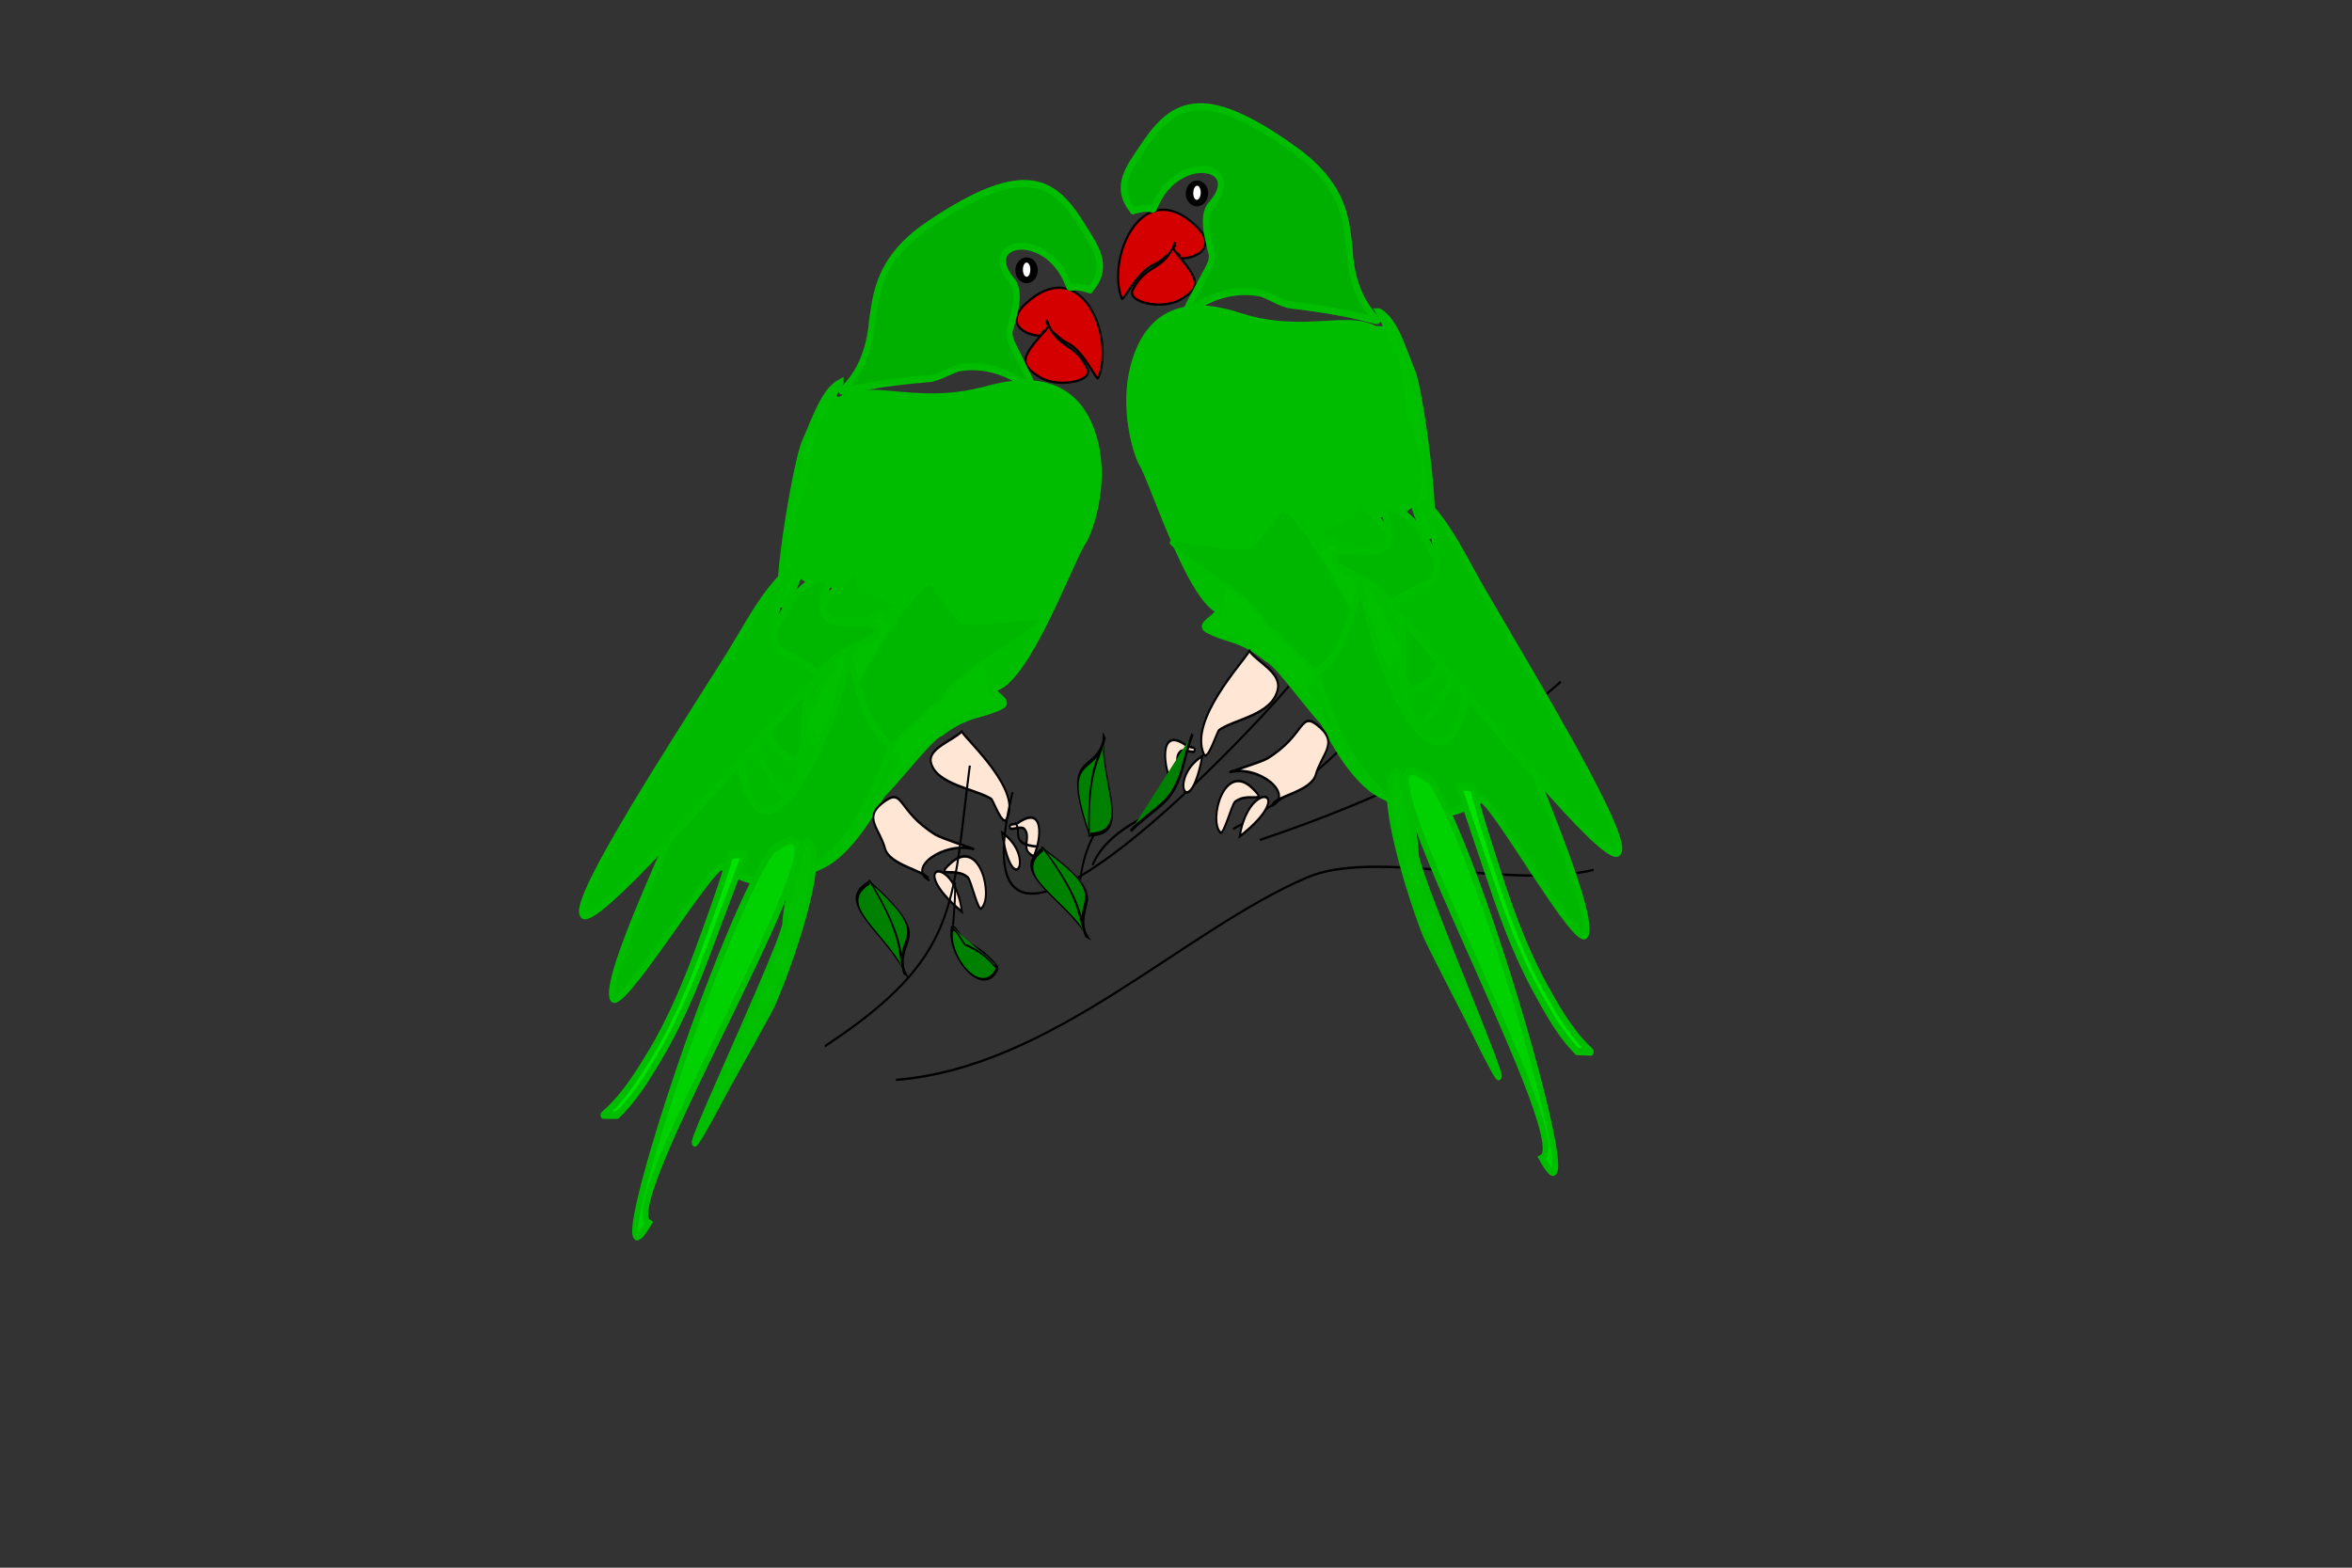 <?xml version="1.0" encoding="UTF-8" standalone="no"?>
<!-- Created with Inkscape (http://www.inkscape.org/) -->

<svg
   xmlns:dc="http://purl.org/dc/elements/1.1/"
   xmlns:cc="http://creativecommons.org/ns#"
   xmlns:rdf="http://www.w3.org/1999/02/22-rdf-syntax-ns#"
   xmlns:svg="http://www.w3.org/2000/svg"
   xmlns="http://www.w3.org/2000/svg"
   xmlns:sodipodi="http://sodipodi.sourceforge.net/DTD/sodipodi-0.dtd"
   xmlns:inkscape="http://www.inkscape.org/namespaces/inkscape"
   width="300mm"
   height="200mm"
   viewBox="0 0 1062.992 708.661"
   id="svg4236"
   version="1.1"
   inkscape:version="0.91 r"
   sodipodi:docname="parrot.svg">
  <rect x="0" y="0" width="1062.992" height="708.661" fill="#333333" stroke="none"/>
  <defs
     id="defs4238" />
  <sodipodi:namedview
     id="base"
     pagecolor="#ffffff"
     bordercolor="#666666"
     borderopacity="1.0"
     inkscape:pageopacity="0.0"
     inkscape:pageshadow="2"
     inkscape:zoom="0.77187778"
     inkscape:cx="531.49606"
     inkscape:cy="354.33071"
     inkscape:document-units="px"
     inkscape:current-layer="g4250"
     showgrid="false"
     inkscape:window-width="1366"
     inkscape:window-height="716"
     inkscape:window-x="0"
     inkscape:window-y="0"
     inkscape:window-maximized="1" />
  <g
     inkscape:label="Layer 1"
     inkscape:groupmode="layer"
     id="layer1"
     transform="translate(0,-343.701)">
    <g
       id="g4855"
       transform="matrix(0.618,0,0,0.757,111.784,89.474)">
      <g
         id="g5123"
         transform="matrix(0.769,0,0,0.73,177.008,138.738)">
        <g
           transform="matrix(0.964,0,0,0.813,-76.854,47.655)"
           id="g4870">
          <g
             id="g5011"
             transform="translate(93.23,25.937)">
            <g
               id="g5067"
               transform="translate(5.65,0)" />
          </g>
        </g>
        <g
           id="g4363"
           transform="matrix(0.727,0,0,0.824,16.192,70.325)">
          <g
             id="g4198"
             transform="translate(67.441,25.612)">
            <g
               transform="matrix(0.964,0,0,0.813,18.497,68.75)"
               id="g4296">
              <path
                 style="fill:#d40000;fill-rule:evenodd;stroke:#000000;stroke-width:2.846px;stroke-linecap:butt;stroke-linejoin:miter;stroke-opacity:1"
                 d="m 636.686,589.4 c 11.496,-12.883 19.777,4.873 34.669,11.056 23.591,9.796 40.497,47.594 42.575,43.118 23.236,-50.053 -22.902,-152.426 -97.834,-91.327 -31.909,26.018 1.748,41.065 23.366,39.78"
                 id="path4792"
                 inkscape:connector-curvature="0"
                 sodipodi:nodetypes="csssc" />
              <path
                 style="fill:#d40000;fill-rule:evenodd;stroke:#000000;stroke-width:2.846px;stroke-linecap:butt;stroke-linejoin:miter;stroke-opacity:1"
                 d="m 643.945,572.467 c 14.365,37.188 37.236,25.522 55.384,59.854 8.217,15.545 -40.67,23.823 -64.915,10.085 -26.661,-15.107 -26.959,-22.841 7.644,-56.664 8.542,-8.35 0.235,-9.74 0.683,-9.688"
                 id="path4794"
                 inkscape:connector-curvature="0"
                 sodipodi:nodetypes="csssc" />
              <path
                 style="fill:#00b000;fill-opacity:1;fill-rule:evenodd;stroke:#00bd00;stroke-width:8.538;stroke-linecap:butt;stroke-linejoin:miter;stroke-miterlimit:4;stroke-dasharray:none;stroke-opacity:1"
                 d="m 407.441,571.78 c 5.446,-28.096 6.405,-72.754 76.125,-115.245 135.064,-82.316 172.952,-52.207 211.939,6.054 11.862,17.727 34.252,43.251 9.667,70.249 -5.86,6.435 1.66,3.853 -8.665,1.37 -23.931,-5.753 -19.144,4.087 -23.362,-5.617 -29.616,-68.131 -122.192,-53.11 -76,-3.305 13.843,14.925 0.033,47.707 -2.301,57.01 -4.42,9.599 2.115,19.027 7.06,28.176 52.822,97.72 12.846,8.607 -75.047,20.434 -9.811,1.32 -29.585,12.497 -42.367,13.444 -201.112,14.904 -87.193,47.557 -77.049,-72.571 z"
                 id="path4806"
                 inkscape:connector-curvature="0"
                 sodipodi:nodetypes="csssssscssscc" />
              <path
                 style="fill:#00c000;fill-opacity:1;fill-rule:evenodd;stroke:#00bd00;stroke-width:8.538;stroke-linecap:butt;stroke-linejoin:miter;stroke-miterlimit:4;stroke-dasharray:none;stroke-opacity:1"
                 d="m 364.107,649.005 c -22.573,10.722 -34.349,45.597 -47.925,72.38 -14.627,28.855 -56.289,264.017 -17.003,181.826 27.454,-57.438 50.765,-138.244 46.665,-164.839 -2.147,-13.927 16.742,-53.493 36.519,-58.883 5.006,-1.364 1.444,-6.364 -3.63,-7.713 -15.834,-4.207 -37.1,7.711 -14.626,-22.771 z"
                 id="path4812"
                 inkscape:connector-curvature="0"
                 sodipodi:nodetypes="csssssc" />
              <path
                 style="fill:#00bd00;fill-opacity:1;fill-rule:evenodd;stroke:#00bd00;stroke-width:8.538;stroke-linecap:butt;stroke-linejoin:miter;stroke-miterlimit:4;stroke-dasharray:none;stroke-opacity:1"
                 d="m 323.795,775.184 c 17.809,-178.97 91.666,-82.875 234.86,-116.53 25.65,-6.029 125.826,-34.17 151.564,66.296 13.104,51.151 -7.422,104.46 -16.409,117.601 -17.552,21.449 -90.952,207.63 -135.449,176.226 -2.758,-1.946 -10.437,-61.237 -10.928,-68.266 -2.211,-31.636 -46.096,48.074 -63.936,24.85 -12.958,-16.869 -38.98,-66.183 -26.022,-49.314 14.63,19.045 -36.629,42.384 -47.26,28.546 -20.284,-26.406 -40.033,-52.87 -13.86,-51.497 22.855,1.199 -31.087,-7.133 -53.952,-8.472 -78.233,-4.582 -30.282,-98.997 -16.945,-124.992"
                 id="path4814"
                 inkscape:connector-curvature="0"
                 sodipodi:nodetypes="csscsssssssc" />
              <path
                 style="fill:#00ba00;fill-opacity:1;fill-rule:evenodd;stroke:#00bd00;stroke-width:8.538;stroke-linecap:butt;stroke-linejoin:miter;stroke-miterlimit:4;stroke-dasharray:none;stroke-opacity:1"
                 d="m 391.665,875.403 c -12.442,33.17 27.81,27.789 49.211,45.222 -257.625,316.618 -151.48,5.298 -49.211,-45.222 z"
                 id="path4816"
                 inkscape:connector-curvature="0"
                 sodipodi:nodetypes="ccc" />
              <path
                 inkscape:transform-center-y="-32.042889"
                 inkscape:transform-center-x="-10.388208"
                 style="fill:#00c000;fill-opacity:1;fill-rule:evenodd;stroke:#00bd00;stroke-width:8.538;stroke-linecap:butt;stroke-linejoin:miter;stroke-miterlimit:4;stroke-dasharray:none;stroke-opacity:1"
                 d="m 499.898,1076.901 c 37.932,-25.837 53.704,-20.058 82.806,-33.241 11.259,-5.1 -11.264,-12.9 -14.093,-22.27 -4.166,-13.8 -2.386,-12.707 -6.422,-40.552 -3.54,-24.417 -197.771,162.022 -158.705,181.771 10.808,5.464 78.933,-80.724 96.415,-85.708 z"
                 id="path4818"
                 inkscape:connector-curvature="0"
                 sodipodi:nodetypes="cssssc" />
              <path
                 sodipodi:nodetypes="cssssc"
                 inkscape:connector-curvature="0"
                 id="path4820"
                 d="m 398.243,1025.921 c 37.761,-29.754 65.018,-28.283 98.632,-45.547 13.005,-6.679 -25.602,-8.4 -36.319,-15.647 -15.783,-10.672 -12.399,-10.136 -37.816,-32.602 -22.289,-19.7 -169.565,186.994 -98.252,195.191 19.729,2.268 51.51,-93.484 73.755,-101.395 z"
                 style="fill:#00c000;fill-opacity:1;fill-rule:evenodd;stroke:#00bd00;stroke-width:8.538;stroke-linecap:butt;stroke-linejoin:miter;stroke-miterlimit:4;stroke-dasharray:none;stroke-opacity:1" />
              <path
                 inkscape:transform-center-y="-15.733327"
                 inkscape:transform-center-x="-1.6939732"
                 style="fill:#00b700;fill-opacity:1;fill-rule:evenodd;stroke:#00bd00;stroke-width:2.846px;stroke-linecap:butt;stroke-linejoin:miter;stroke-opacity:1"
                 d="m 499.424,1037.627 c 38.204,-47.669 101.623,-67.822 135.66,-96.627 13.169,-11.144 -97.534,9.751 -108.425,0.091 -16.038,-14.224 -12.604,-13.766 -38.448,-44.475 -22.662,-26.929 -273.689,372.022 -108.788,238.312 120,-97.302 97.465,-83.431 120,-97.302 z"
                 id="path4822"
                 inkscape:connector-curvature="0"
                 sodipodi:nodetypes="cssssc" />
              <path
                 style="fill:#00b700;fill-opacity:1;fill-rule:evenodd;stroke:#00bd00;stroke-width:8.538;stroke-linecap:butt;stroke-linejoin:miter;stroke-miterlimit:4;stroke-dasharray:none;stroke-opacity:1"
                 d="m 354.985,887.428 c -90.51,-13.716 -145.5,236.647 -87.094,235.026 96.754,-2.685 -7.479,-97.261 112.547,-148.89 2.665,-1.146 31.592,-14.012 31.592,-14.012 17.517,-45.658 -108.474,23.282 -61.211,-71.823"
                 id="path4849"
                 inkscape:connector-curvature="0"
                 sodipodi:nodetypes="csssc" />
              <path
                 style="fill:#00ba00;fill-opacity:1;fill-rule:evenodd;stroke:#00bd00;stroke-width:8.538;stroke-linecap:butt;stroke-linejoin:miter;stroke-miterlimit:4;stroke-dasharray:none;stroke-opacity:1"
                 d="m 269.836,1062.796 c -14.598,37.282 40.328,47.043 40.011,55.513 -2.159,57.631 -111.399,41.425 -37.417,-62.328"
                 id="path4851"
                 inkscape:connector-curvature="0" />
              <path
                 style="fill:#00ba00;fill-opacity:1;fill-rule:evenodd;stroke:#00bd00;stroke-width:8.538;stroke-linecap:butt;stroke-linejoin:miter;stroke-miterlimit:4;stroke-dasharray:none;stroke-opacity:1"
                 d="m 211.117,1003.827 c 3.54,39.3 46.702,116.276 74.05,146.014 17.236,18.742 37.401,-84.68 40.678,-71.339 9.168,37.323 46.552,-4.107 43.195,-22.805 -5.02,-27.966 29.958,49.088 72.463,50.14 4.754,0.117 -45.839,111.002 -105.731,134.003 -93.125,35.764 -113.28,-165.539 -124.57,-231.291"
                 id="path4853"
                 inkscape:connector-curvature="0"
                 sodipodi:nodetypes="csssssc" />
              <path
                 style="opacity:1;fill:#00ce00;fill-opacity:1;stroke:none;stroke-width:1;stroke-linecap:round;stroke-linejoin:round;stroke-miterlimit:4;stroke-dasharray:none;stroke-opacity:1"
                 d=""
                 id="path4917"
                 inkscape:connector-curvature="0"
                 transform="matrix(1.677,0,0,1.624,-198.219,319.591)" />
              <path
                 style="opacity:1;fill:#00ce00;fill-opacity:1;stroke:none;stroke-width:1;stroke-linecap:round;stroke-linejoin:round;stroke-miterlimit:4;stroke-dasharray:none;stroke-opacity:1"
                 d=""
                 id="path4919"
                 inkscape:connector-curvature="0"
                 transform="matrix(1.677,0,0,1.624,-198.219,319.591)" />
              <path
                 style="opacity:1;fill:#00ce00;fill-opacity:1;stroke:none;stroke-width:1;stroke-linecap:round;stroke-linejoin:round;stroke-miterlimit:4;stroke-dasharray:none;stroke-opacity:1"
                 d=""
                 id="path4921"
                 inkscape:connector-curvature="0"
                 transform="matrix(1.677,0,0,1.624,-198.219,319.591)" />
              <path
                 style="opacity:1;fill:#00ce00;fill-opacity:1;stroke:none;stroke-width:1;stroke-linecap:round;stroke-linejoin:round;stroke-miterlimit:4;stroke-dasharray:none;stroke-opacity:1"
                 d=""
                 id="path4923"
                 inkscape:connector-curvature="0"
                 transform="matrix(1.677,0,0,1.624,-198.219,319.591)" />
              <path
                 style="opacity:1;fill:#00ce00;fill-opacity:1;stroke:none;stroke-width:1;stroke-linecap:round;stroke-linejoin:round;stroke-miterlimit:4;stroke-dasharray:none;stroke-opacity:1"
                 d=""
                 id="path4943"
                 inkscape:connector-curvature="0"
                 transform="matrix(1.677,0,0,1.624,-198.219,319.591)" />
              <path
                 style="opacity:1;fill:#00ce00;fill-opacity:1;stroke:none;stroke-width:1;stroke-linecap:round;stroke-linejoin:round;stroke-miterlimit:4;stroke-dasharray:none;stroke-opacity:1"
                 d=""
                 id="path4945"
                 inkscape:connector-curvature="0"
                 transform="matrix(1.677,0,0,1.624,-198.219,319.591)" />
              <path
                 style="opacity:1;fill:#00ce00;fill-opacity:1;stroke:none;stroke-width:1;stroke-linecap:round;stroke-linejoin:round;stroke-miterlimit:4;stroke-dasharray:none;stroke-opacity:1"
                 d=""
                 id="path4947"
                 inkscape:connector-curvature="0"
                 transform="matrix(1.677,0,0,1.624,-198.219,319.591)" />
              <path
                 style="opacity:1;fill:#00ce00;fill-opacity:1;stroke:none;stroke-width:1;stroke-linecap:round;stroke-linejoin:round;stroke-miterlimit:4;stroke-dasharray:none;stroke-opacity:1"
                 d=""
                 id="path4949"
                 inkscape:connector-curvature="0"
                 transform="matrix(1.677,0,0,1.624,-198.219,319.591)" />
              <path
                 style="opacity:1;fill:#00ce00;fill-opacity:1;stroke:none;stroke-width:1;stroke-linecap:round;stroke-linejoin:round;stroke-miterlimit:4;stroke-dasharray:none;stroke-opacity:1"
                 d=""
                 id="path4951"
                 inkscape:connector-curvature="0"
                 transform="matrix(1.677,0,0,1.624,-198.219,319.591)" />
              <path
                 style="opacity:1;fill:#00ce00;fill-opacity:1;stroke:none;stroke-width:1;stroke-linecap:round;stroke-linejoin:round;stroke-miterlimit:4;stroke-dasharray:none;stroke-opacity:1"
                 d=""
                 id="path4953"
                 inkscape:connector-curvature="0"
                 transform="matrix(1.677,0,0,1.624,-198.219,319.591)" />
              <path
                 style="opacity:1;fill:#00ce00;fill-opacity:1;stroke:none;stroke-width:1;stroke-linecap:round;stroke-linejoin:round;stroke-miterlimit:4;stroke-dasharray:none;stroke-opacity:1"
                 d=""
                 id="path4957"
                 inkscape:connector-curvature="0"
                 transform="matrix(1.677,0,0,1.624,-198.219,319.591)" />
              <path
                 style="opacity:1;fill:#00ce00;fill-opacity:1;stroke:none;stroke-width:1;stroke-linecap:round;stroke-linejoin:round;stroke-miterlimit:4;stroke-dasharray:none;stroke-opacity:1"
                 d=""
                 id="path4959"
                 inkscape:connector-curvature="0"
                 transform="matrix(1.677,0,0,1.624,-198.219,319.591)" />
              <path
                 style="opacity:1;fill:#00ce00;fill-opacity:1;stroke:none;stroke-width:1;stroke-linecap:round;stroke-linejoin:round;stroke-miterlimit:4;stroke-dasharray:none;stroke-opacity:1"
                 d=""
                 id="path4981"
                 inkscape:connector-curvature="0"
                 transform="matrix(1.677,0,0,1.624,-198.219,319.591)" />
              <g
                 id="g5003"
                 transform="matrix(0.778,0,0,0.75,661.036,-230.888)">
                <g
                   transform="translate(63.023,191.414)"
                   style="fill:#000000"
                   id="g4993">
                  <ellipse
                     style="opacity:1;fill:#000000;fill-opacity:1;stroke:none;stroke-width:1;stroke-linecap:round;stroke-linejoin:round;stroke-miterlimit:4;stroke-dasharray:none;stroke-opacity:1"
                     id="path4989"
                     cx="-119.984"
                     cy="799.178"
                     rx="19.559"
                     ry="21.035" />
                  <ellipse
                     ry="11.569"
                     rx="9.779"
                     cy="798.127"
                     cx="-121.07"
                     id="ellipse4991"
                     style="opacity:1;fill:#000000;fill-opacity:1;stroke:none;stroke-width:1;stroke-linecap:round;stroke-linejoin:round;stroke-miterlimit:4;stroke-dasharray:none;stroke-opacity:1" />
                </g>
                <g
                   id="g4997"
                   style="fill:#ffffff"
                   transform="matrix(0.333,0,0,-0.55,-16.966,1429.09)">
                  <ellipse
                     ry="21.035"
                     rx="19.559"
                     cy="799.178"
                     cx="-119.984"
                     id="ellipse4999"
                     style="opacity:1;fill:#ffffff;fill-opacity:1;stroke:none;stroke-width:1;stroke-linecap:round;stroke-linejoin:round;stroke-miterlimit:4;stroke-dasharray:none;stroke-opacity:1" />
                  <ellipse
                     style="opacity:1;fill:#ffffff;fill-opacity:1;stroke:none;stroke-width:1;stroke-linecap:round;stroke-linejoin:round;stroke-miterlimit:4;stroke-dasharray:none;stroke-opacity:1"
                     id="ellipse5001"
                     cx="-121.07"
                     cy="798.127"
                     rx="9.779"
                     ry="11.569" />
                </g>
              </g>
            </g>
            <path
               sodipodi:nodetypes="cccssc"
               inkscape:connector-curvature="0"
               id="path4885"
               d="m 231.863,901.804 c 1.058,224.521 115.415,85.311 149.451,-35.082 15.172,50.216 28.52,76.716 54.519,89.769 -55.946,126.937 -140.102,160.903 -220.773,120.402 C 203.182,1070.93 77.737,1228.938 70.919,1206.403 60.964,1173.495 217.8,936.863 231.863,901.804 Z"
               style="fill:#00b700;fill-opacity:1;fill-rule:evenodd;stroke:#00bd00;stroke-width:7.561;stroke-linecap:butt;stroke-linejoin:miter;stroke-miterlimit:4;stroke-dasharray:none;stroke-opacity:1" />
            <path
               sodipodi:nodetypes="cssssc"
               inkscape:connector-curvature="0"
               id="path4887"
               d="m 302.745,782.634 c -33.949,22.394 -55.92,57.106 -80.888,87.075 l -65.513,78.634 c -352.421,423.003 148.94,-42.412 178.507,-54.051 19.756,-7.777 -11.503,-16.793 -44.332,-31.899 -20.013,-9.209 0.787,-61.022 14.951,-78.023"
               style="fill:#00ba00;fill-opacity:1;fill-rule:evenodd;stroke:#00bd00;stroke-width:7.561;stroke-linecap:butt;stroke-linejoin:miter;stroke-miterlimit:4;stroke-dasharray:none;stroke-opacity:1" />
            <path
               inkscape:connector-curvature="0"
               d="m 244.297,1064.527 c -14.331,29.142 -28.921,58.183 -43.248,87.33 -14.839,30.635 -30.846,60.856 -50.154,89.337 -11.082,16.347 -14.264,19.897 -26.198,35.13 -13.895,17.332 -28.738,34.182 -47.318,47.409 0,0 -17.875,-0.064 -17.875,-0.064 l 0,0 c 19.677,-12.746 35.571,-29.457 50.15,-46.979 12.487,-15.419 15.339,-18.382 26.871,-35.024 19.609,-28.3 35.795,-58.445 50.374,-89.184 13.599,-28.668 27.726,-57.25 38.779,-86.856 0,0 18.619,-1.099 18.619,-1.099 z"
               id="path4889"
               style="opacity:1;fill:#00e400;fill-opacity:1;stroke:#00bd00;stroke-width:7.561;stroke-linecap:round;stroke-linejoin:round;stroke-miterlimit:4;stroke-dasharray:none;stroke-opacity:1" />
            <path
               sodipodi:nodetypes="ccc"
               inkscape:connector-curvature="0"
               id="path4893"
               d="M 279.236,1061.478 C 421.589,979.489 71.678,1409.589 118.685,1430.917 48.327,1519.391 204.008,1146.35 279.236,1061.478 Z"
               style="fill:#00d100;fill-opacity:1;fill-rule:evenodd;stroke:#00bd00;stroke-width:7.561;stroke-linecap:butt;stroke-linejoin:miter;stroke-miterlimit:4;stroke-dasharray:none;stroke-opacity:1" />
            <path
               sodipodi:nodetypes="cssssc"
               inkscape:connector-curvature="0"
               id="path4895"
               d="m 323.769,1054.136 c 3.675,-0.246 0.966,-2.321 3.718,-1.172 22.438,9.363 -12.694,99.577 -46.019,158.883 -4.525,8.053 -55.803,77.223 -58.462,81.013 -131.958,188.102 72.767,-135.173 74.293,-159.344 1.392,-22.045 15.788,-61.378 26.47,-79.38 z"
               style="fill:#00c000;fill-opacity:1;fill-rule:evenodd;stroke:#00bd00;stroke-width:7.561;stroke-linecap:butt;stroke-linejoin:miter;stroke-miterlimit:4;stroke-dasharray:none;stroke-opacity:1" />
            <path
               inkscape:transform-center-y="-34.643232"
               inkscape:transform-center-x="27.98754"
               sodipodi:nodetypes="cssssc"
               inkscape:connector-curvature="0"
               id="path4897"
               d="m 486.091,1090.638 c -30.796,-11.733 18.415,-38.603 57.356,-31.031 5.481,1.066 -41.98,-10.759 -49.293,-14.164 -52.824,-24.593 -40.77,-48.989 -70.136,-31.398 -24.547,14.704 -3.013,25.485 3.909,45.121 5.691,16.142 50.209,21.656 56.531,29.456"
               style="fill:#ffe6d5;fill-rule:evenodd;stroke:#000000;stroke-width:2.52px;stroke-linecap:butt;stroke-linejoin:miter;stroke-opacity:1" />
            <path
               inkscape:connector-curvature="0"
               id="path4899"
               d="m 528.04,942.902 c -10.921,8.978 -44.411,16.45 -40.039,30.866 6.615,21.815 58.871,26.335 78.768,36.009 2.567,1.248 14.541,27.238 19.853,20.329 21.459,-27.907 -49.408,-76.757 -58.583,-87.204 z"
               style="fill:#ffe6d5;fill-rule:evenodd;stroke:#000000;stroke-width:2.52px;stroke-linecap:butt;stroke-linejoin:miter;stroke-opacity:1" />
            <path
               inkscape:connector-curvature="0"
               id="path4905"
               d="m 514.048,1073.434 c 38.176,-26.194 56.084,33.831 39.709,45.195 -4.164,2.89 -13.612,-28.186 -17.472,-30.865 -15.86,-11.007 -45.659,1.924 -22.237,-14.33 z"
               style="fill:#ffe6d5;fill-opacity:1;fill-rule:evenodd;stroke:#000000;stroke-width:2.52px;stroke-linecap:butt;stroke-linejoin:miter;stroke-opacity:1" />
            <path
               inkscape:connector-curvature="0"
               id="path4907"
               d="m 528.403,1121.827 c -75.666,-47.923 -9.543,-58.745 0,0 z"
               style="fill:#ffe6d5;fill-rule:evenodd;stroke:#000000;stroke-width:2.52px;stroke-linecap:butt;stroke-linejoin:miter;stroke-opacity:1" />
            <path
               sodipodi:nodetypes="ccssc"
               inkscape:connector-curvature="0"
               id="path4909"
               d="m 600.499,1034.353 c 36.29,-20.127 32.036,15.438 21.896,32.392 -19.113,-6.333 -2.043,-18.906 -12.373,-27.167 -4.252,-3.4 -18.562,2.131 -18.899,-1.299 -0.471,-4.796 3.72,-2.029 8.21,-4.327"
               style="fill:#ffe6d5;fill-rule:evenodd;stroke:#000000;stroke-width:2.52px;stroke-linecap:butt;stroke-linejoin:miter;stroke-opacity:1" />
            <path
               inkscape:connector-curvature="0"
               id="path4911"
               d="m 580.931,1043.316 c 44.831,23.592 13.701,68.966 0,0 z"
               style="fill:#ffe6d5;fill-rule:evenodd;stroke:#000000;stroke-width:2.52px;stroke-linecap:butt;stroke-linejoin:miter;stroke-opacity:1" />
            <g
               id="g4231"
               transform="matrix(1.833,0.572,-0.84,1.634,695.976,-1236.945)">
              <path
                 inkscape:connector-curvature="0"
                 id="path4215"
                 d="m 439.298,1371.484 c 61.906,-75.91 44.254,-100.842 21.794,-178.134"
                 style="fill:none;fill-rule:evenodd;stroke:#000000;stroke-width:1.352px;stroke-linecap:butt;stroke-linejoin:miter;stroke-opacity:1" />
              <path
                 inkscape:connector-curvature="0"
                 id="path4217"
                 d="m 493.784,1198.037 c 23.343,149.827 130.786,-79.742 144.389,-114.85"
                 style="fill:none;fill-rule:evenodd;stroke:#000000;stroke-width:1.352px;stroke-linecap:butt;stroke-linejoin:miter;stroke-opacity:1" />
              <path
                 inkscape:connector-curvature="0"
                 id="path4219"
                 d="m 638.172,1169.911 c 42.661,-44.151 65.151,-96.369 79.005,-150.008"
                 style="fill:none;fill-rule:evenodd;stroke:#000000;stroke-width:1.352px;stroke-linecap:butt;stroke-linejoin:miter;stroke-opacity:1" />
              <path
                 inkscape:connector-curvature="0"
                 id="path4221"
                 d="m 657.243,1169.911 c 61.257,-45.069 115.595,-93.431 147.113,-147.664"
                 style="fill:none;fill-rule:evenodd;stroke:#000000;stroke-width:1.352px;stroke-linecap:butt;stroke-linejoin:miter;stroke-opacity:1" />
              <path
                 inkscape:connector-curvature="0"
                 id="path4223"
                 d="m 491.06,1373.828 c 93.374,-40.389 140.136,-139.317 204.323,-194.541 34.456,-29.645 128.353,-37.358 174.356,-65.628"
                 style="fill:none;fill-rule:evenodd;stroke:#000000;stroke-width:1.352px;stroke-linecap:butt;stroke-linejoin:miter;stroke-opacity:1" />
            </g>
          </g>
          <g
             transform="matrix(-0.999,-0.026,-0.045,0.999,1537.597,-34.281)"
             id="g4250">
            <g
               id="g4252"
               transform="matrix(0.964,0,0,0.813,18.497,68.75)">
              <path
                 sodipodi:nodetypes="csssc"
                 inkscape:connector-curvature="0"
                 id="path4254"
                 d="m 636.686,589.4 c 11.496,-12.883 19.777,4.873 34.669,11.056 23.591,9.796 40.497,47.594 42.575,43.118 23.236,-50.053 -22.902,-152.426 -97.834,-91.327 -31.909,26.018 1.748,41.065 23.366,39.78"
                 style="fill:#d40000;fill-rule:evenodd;stroke:#000000;stroke-width:2.846px;stroke-linecap:butt;stroke-linejoin:miter;stroke-opacity:1" />
              <path
                 sodipodi:nodetypes="csssc"
                 inkscape:connector-curvature="0"
                 id="path4256"
                 d="m 643.945,572.467 c 14.365,37.188 37.236,25.522 55.384,59.854 8.217,15.545 -40.67,23.823 -64.915,10.085 -26.661,-15.107 -26.959,-22.841 7.644,-56.664 8.542,-8.35 0.235,-9.74 0.683,-9.688"
                 style="fill:#d40000;fill-rule:evenodd;stroke:#000000;stroke-width:2.846px;stroke-linecap:butt;stroke-linejoin:miter;stroke-opacity:1" />
              <path
                 sodipodi:nodetypes="csssssscssscc"
                 inkscape:connector-curvature="0"
                 id="path4258"
                 d="m 407.441,571.78 c 5.446,-28.096 6.405,-72.754 76.125,-115.245 135.064,-82.316 172.952,-52.207 211.939,6.054 11.862,17.727 34.252,43.251 9.667,70.249 -5.86,6.435 1.66,3.853 -8.665,1.37 -23.931,-5.753 -19.144,4.087 -23.362,-5.617 -29.616,-68.131 -122.192,-53.11 -76,-3.305 13.843,14.925 0.033,47.707 -2.301,57.01 -4.42,9.599 2.115,19.027 7.06,28.176 52.822,97.72 12.846,8.607 -75.047,20.434 -9.811,1.32 -29.585,12.497 -42.367,13.444 -201.112,14.904 -87.193,47.557 -77.049,-72.571 z"
                 style="fill:#00b000;fill-opacity:1;fill-rule:evenodd;stroke:#00bd00;stroke-width:8.538;stroke-linecap:butt;stroke-linejoin:miter;stroke-miterlimit:4;stroke-dasharray:none;stroke-opacity:1" />
              <path
                 sodipodi:nodetypes="csssssc"
                 inkscape:connector-curvature="0"
                 id="path4260"
                 d="m 364.107,649.005 c -22.573,10.722 -34.349,45.597 -47.925,72.38 -14.627,28.855 -56.289,264.017 -17.003,181.826 27.454,-57.438 50.765,-138.244 46.665,-164.839 -2.147,-13.927 16.742,-53.493 36.519,-58.883 5.006,-1.364 1.444,-6.364 -3.63,-7.713 -15.834,-4.207 -37.1,7.711 -14.626,-22.771 z"
                 style="fill:#00c000;fill-opacity:1;fill-rule:evenodd;stroke:#00bd00;stroke-width:8.538;stroke-linecap:butt;stroke-linejoin:miter;stroke-miterlimit:4;stroke-dasharray:none;stroke-opacity:1" />
              <path
                 sodipodi:nodetypes="csscsssssssc"
                 inkscape:connector-curvature="0"
                 id="path4262"
                 d="m 326.56,776.546 c 17.041,-177.291 87.403,-82.122 223.901,-115.502 24.451,-5.979 119.944,-33.885 144.44,65.628 12.472,50.666 -7.113,103.479 -15.683,116.499 -16.738,21.252 -86.768,205.702 -129.169,174.607 -2.628,-1.927 -9.925,-60.658 -10.391,-67.62 -2.096,-31.338 -43.954,47.635 -60.951,24.635 -12.345,-16.707 -37.13,-65.549 -24.785,-48.843 13.938,18.862 -34.929,41.996 -45.057,28.291 -19.324,-26.151 -38.138,-52.361 -13.192,-51.008 21.784,1.181 -29.628,-7.057 -51.421,-8.377 -74.567,-4.516 -28.827,-98.057 -16.105,-123.811"
                 style="fill:#00bd00;fill-opacity:1;fill-rule:evenodd;stroke:#00bd00;stroke-width:8.538;stroke-linecap:butt;stroke-linejoin:miter;stroke-miterlimit:4;stroke-dasharray:none;stroke-opacity:1" />
              <path
                 sodipodi:nodetypes="ccc"
                 inkscape:connector-curvature="0"
                 id="path4264"
                 d="m 391.665,875.403 c -12.442,33.17 27.81,27.789 49.211,45.222 -257.625,316.618 -151.48,5.298 -49.211,-45.222 z"
                 style="fill:#00ba00;fill-opacity:1;fill-rule:evenodd;stroke:#00bd00;stroke-width:8.538;stroke-linecap:butt;stroke-linejoin:miter;stroke-miterlimit:4;stroke-dasharray:none;stroke-opacity:1" />
              <path
                 sodipodi:nodetypes="cssssc"
                 inkscape:connector-curvature="0"
                 id="path4266"
                 d="m 499.898,1076.901 c 37.932,-25.837 53.704,-20.058 82.806,-33.241 11.259,-5.1 -11.264,-12.9 -14.093,-22.27 -4.166,-13.8 -2.386,-12.707 -6.422,-40.552 -3.54,-24.417 -197.771,162.022 -158.705,181.771 10.808,5.464 78.933,-80.724 96.415,-85.708 z"
                 style="fill:#00c000;fill-opacity:1;fill-rule:evenodd;stroke:#00bd00;stroke-width:8.538;stroke-linecap:butt;stroke-linejoin:miter;stroke-miterlimit:4;stroke-dasharray:none;stroke-opacity:1"
                 inkscape:transform-center-x="-10.388208"
                 inkscape:transform-center-y="-32.042889" />
              <path
                 style="fill:#00c000;fill-opacity:1;fill-rule:evenodd;stroke:#00bd00;stroke-width:8.538;stroke-linecap:butt;stroke-linejoin:miter;stroke-miterlimit:4;stroke-dasharray:none;stroke-opacity:1"
                 d="m 398.243,1025.921 c 37.761,-29.754 65.018,-28.283 98.632,-45.547 13.005,-6.679 -25.602,-8.4 -36.319,-15.647 -15.783,-10.672 -12.399,-10.136 -37.816,-32.602 -22.289,-19.7 -169.565,186.994 -98.252,195.191 19.729,2.268 51.51,-93.484 73.755,-101.395 z"
                 id="path4268"
                 inkscape:connector-curvature="0"
                 sodipodi:nodetypes="cssssc" />
              <path
                 sodipodi:nodetypes="cssssc"
                 inkscape:connector-curvature="0"
                 id="path4270"
                 d="m 499.424,1037.627 c 38.204,-47.669 101.623,-67.822 135.66,-96.627 13.169,-11.144 -97.534,9.751 -108.425,0.091 -16.038,-14.224 -12.604,-13.766 -38.448,-44.475 -22.662,-26.929 -273.689,372.022 -108.788,238.312 120,-97.302 97.465,-83.431 120,-97.302 z"
                 style="fill:#00b700;fill-opacity:1;fill-rule:evenodd;stroke:#00bd00;stroke-width:2.846px;stroke-linecap:butt;stroke-linejoin:miter;stroke-opacity:1"
                 inkscape:transform-center-x="-1.6939732"
                 inkscape:transform-center-y="-15.733327" />
              <path
                 sodipodi:nodetypes="csssc"
                 inkscape:connector-curvature="0"
                 id="path4272"
                 d="m 354.985,887.428 c -90.51,-13.716 -145.5,236.647 -87.094,235.026 96.754,-2.685 -7.479,-97.261 112.547,-148.89 2.665,-1.146 31.592,-14.012 31.592,-14.012 17.517,-45.658 -108.474,23.282 -61.211,-71.823"
                 style="fill:#00b700;fill-opacity:1;fill-rule:evenodd;stroke:#00bd00;stroke-width:8.538;stroke-linecap:butt;stroke-linejoin:miter;stroke-miterlimit:4;stroke-dasharray:none;stroke-opacity:1" />
              <path
                 inkscape:connector-curvature="0"
                 id="path4274"
                 d="m 269.836,1062.796 c -14.598,37.282 40.328,47.043 40.011,55.513 -2.159,57.631 -111.399,41.425 -37.417,-62.328"
                 style="fill:#00ba00;fill-opacity:1;fill-rule:evenodd;stroke:#00bd00;stroke-width:8.538;stroke-linecap:butt;stroke-linejoin:miter;stroke-miterlimit:4;stroke-dasharray:none;stroke-opacity:1" />
              <path
                 sodipodi:nodetypes="csssssc"
                 inkscape:connector-curvature="0"
                 id="path4276"
                 d="m 211.117,1003.827 c 3.54,39.3 46.702,116.276 74.05,146.014 17.236,18.742 37.401,-84.68 40.678,-71.339 9.168,37.323 46.552,-4.107 43.195,-22.805 -5.02,-27.966 29.958,49.088 72.463,50.14 4.754,0.117 -45.839,111.002 -105.731,134.003 -93.125,35.764 -113.28,-165.539 -124.57,-231.291"
                 style="fill:#00ba00;fill-opacity:1;fill-rule:evenodd;stroke:#00bd00;stroke-width:8.538;stroke-linecap:butt;stroke-linejoin:miter;stroke-miterlimit:4;stroke-dasharray:none;stroke-opacity:1" />
              <path
                 transform="matrix(1.677,0,0,1.624,-198.219,319.591)"
                 inkscape:connector-curvature="0"
                 id="path4278"
                 d=""
                 style="opacity:1;fill:#00ce00;fill-opacity:1;stroke:none;stroke-width:1;stroke-linecap:round;stroke-linejoin:round;stroke-miterlimit:4;stroke-dasharray:none;stroke-opacity:1" />
              <path
                 transform="matrix(1.677,0,0,1.624,-198.219,319.591)"
                 inkscape:connector-curvature="0"
                 id="path4280"
                 d=""
                 style="opacity:1;fill:#00ce00;fill-opacity:1;stroke:none;stroke-width:1;stroke-linecap:round;stroke-linejoin:round;stroke-miterlimit:4;stroke-dasharray:none;stroke-opacity:1" />
              <path
                 transform="matrix(1.677,0,0,1.624,-198.219,319.591)"
                 inkscape:connector-curvature="0"
                 id="path4282"
                 d=""
                 style="opacity:1;fill:#00ce00;fill-opacity:1;stroke:none;stroke-width:1;stroke-linecap:round;stroke-linejoin:round;stroke-miterlimit:4;stroke-dasharray:none;stroke-opacity:1" />
              <path
                 transform="matrix(1.677,0,0,1.624,-198.219,319.591)"
                 inkscape:connector-curvature="0"
                 id="path4284"
                 d=""
                 style="opacity:1;fill:#00ce00;fill-opacity:1;stroke:none;stroke-width:1;stroke-linecap:round;stroke-linejoin:round;stroke-miterlimit:4;stroke-dasharray:none;stroke-opacity:1" />
              <path
                 transform="matrix(1.677,0,0,1.624,-198.219,319.591)"
                 inkscape:connector-curvature="0"
                 id="path4286"
                 d=""
                 style="opacity:1;fill:#00ce00;fill-opacity:1;stroke:none;stroke-width:1;stroke-linecap:round;stroke-linejoin:round;stroke-miterlimit:4;stroke-dasharray:none;stroke-opacity:1" />
              <path
                 transform="matrix(1.677,0,0,1.624,-198.219,319.591)"
                 inkscape:connector-curvature="0"
                 id="path4288"
                 d=""
                 style="opacity:1;fill:#00ce00;fill-opacity:1;stroke:none;stroke-width:1;stroke-linecap:round;stroke-linejoin:round;stroke-miterlimit:4;stroke-dasharray:none;stroke-opacity:1" />
              <path
                 transform="matrix(1.677,0,0,1.624,-198.219,319.591)"
                 inkscape:connector-curvature="0"
                 id="path4290"
                 d=""
                 style="opacity:1;fill:#00ce00;fill-opacity:1;stroke:none;stroke-width:1;stroke-linecap:round;stroke-linejoin:round;stroke-miterlimit:4;stroke-dasharray:none;stroke-opacity:1" />
              <path
                 transform="matrix(1.677,0,0,1.624,-198.219,319.591)"
                 inkscape:connector-curvature="0"
                 id="path4292"
                 d=""
                 style="opacity:1;fill:#00ce00;fill-opacity:1;stroke:none;stroke-width:1;stroke-linecap:round;stroke-linejoin:round;stroke-miterlimit:4;stroke-dasharray:none;stroke-opacity:1" />
              <path
                 transform="matrix(1.677,0,0,1.624,-198.219,319.591)"
                 inkscape:connector-curvature="0"
                 id="path4294"
                 d=""
                 style="opacity:1;fill:#00ce00;fill-opacity:1;stroke:none;stroke-width:1;stroke-linecap:round;stroke-linejoin:round;stroke-miterlimit:4;stroke-dasharray:none;stroke-opacity:1" />
              <path
                 transform="matrix(1.677,0,0,1.624,-198.219,319.591)"
                 inkscape:connector-curvature="0"
                 id="path4296"
                 d=""
                 style="opacity:1;fill:#00ce00;fill-opacity:1;stroke:none;stroke-width:1;stroke-linecap:round;stroke-linejoin:round;stroke-miterlimit:4;stroke-dasharray:none;stroke-opacity:1" />
              <path
                 transform="matrix(1.677,0,0,1.624,-198.219,319.591)"
                 inkscape:connector-curvature="0"
                 id="path4298"
                 d=""
                 style="opacity:1;fill:#00ce00;fill-opacity:1;stroke:none;stroke-width:1;stroke-linecap:round;stroke-linejoin:round;stroke-miterlimit:4;stroke-dasharray:none;stroke-opacity:1" />
              <path
                 transform="matrix(1.677,0,0,1.624,-198.219,319.591)"
                 inkscape:connector-curvature="0"
                 id="path4300"
                 d=""
                 style="opacity:1;fill:#00ce00;fill-opacity:1;stroke:none;stroke-width:1;stroke-linecap:round;stroke-linejoin:round;stroke-miterlimit:4;stroke-dasharray:none;stroke-opacity:1" />
              <path
                 transform="matrix(1.677,0,0,1.624,-198.219,319.591)"
                 inkscape:connector-curvature="0"
                 id="path4302"
                 d=""
                 style="opacity:1;fill:#00ce00;fill-opacity:1;stroke:none;stroke-width:1;stroke-linecap:round;stroke-linejoin:round;stroke-miterlimit:4;stroke-dasharray:none;stroke-opacity:1" />
              <g
                 transform="matrix(0.778,0,0,0.75,661.036,-230.888)"
                 id="g4304">
                <g
                   id="g4306"
                   style="fill:#000000"
                   transform="translate(63.023,191.414)">
                  <ellipse
                     ry="21.035"
                     rx="19.559"
                     cy="799.178"
                     cx="-119.984"
                     id="ellipse4308"
                     style="opacity:1;fill:#000000;fill-opacity:1;stroke:none;stroke-width:1;stroke-linecap:round;stroke-linejoin:round;stroke-miterlimit:4;stroke-dasharray:none;stroke-opacity:1" />
                  <ellipse
                     style="opacity:1;fill:#000000;fill-opacity:1;stroke:none;stroke-width:1;stroke-linecap:round;stroke-linejoin:round;stroke-miterlimit:4;stroke-dasharray:none;stroke-opacity:1"
                     id="ellipse4310"
                     cx="-121.07"
                     cy="798.127"
                     rx="9.779"
                     ry="11.569" />
                </g>
                <g
                   transform="matrix(0.333,0,0,-0.55,-16.966,1429.09)"
                   style="fill:#ffffff"
                   id="g4312">
                  <ellipse
                     style="opacity:1;fill:#ffffff;fill-opacity:1;stroke:none;stroke-width:1;stroke-linecap:round;stroke-linejoin:round;stroke-miterlimit:4;stroke-dasharray:none;stroke-opacity:1"
                     id="ellipse4314"
                     cx="-119.984"
                     cy="799.178"
                     rx="19.559"
                     ry="21.035" />
                  <ellipse
                     ry="11.569"
                     rx="9.779"
                     cy="798.127"
                     cx="-121.07"
                     id="ellipse4316"
                     style="opacity:1;fill:#ffffff;fill-opacity:1;stroke:none;stroke-width:1;stroke-linecap:round;stroke-linejoin:round;stroke-miterlimit:4;stroke-dasharray:none;stroke-opacity:1" />
                </g>
              </g>
            </g>
            <path
               style="fill:#00b700;fill-opacity:1;fill-rule:evenodd;stroke:#00bd00;stroke-width:7.561;stroke-linecap:butt;stroke-linejoin:miter;stroke-miterlimit:4;stroke-dasharray:none;stroke-opacity:1"
               d="m 231.863,901.804 c 1.058,224.521 115.415,85.311 149.451,-35.082 15.172,50.216 28.52,76.716 54.519,89.769 -55.946,126.937 -140.102,160.903 -220.773,120.402 C 203.182,1070.93 77.737,1228.938 70.919,1206.403 60.964,1173.495 217.8,936.863 231.863,901.804 Z"
               id="path4318"
               inkscape:connector-curvature="0"
               sodipodi:nodetypes="cccssc" />
            <path
               style="fill:#00ba00;fill-opacity:1;fill-rule:evenodd;stroke:#00bd00;stroke-width:7.561;stroke-linecap:butt;stroke-linejoin:miter;stroke-miterlimit:4;stroke-dasharray:none;stroke-opacity:1"
               d="m 302.745,782.634 c -33.949,22.394 -55.92,57.106 -80.888,87.075 l -65.513,78.634 c -352.421,423.003 148.94,-42.412 178.507,-54.051 19.756,-7.777 -11.503,-16.793 -44.332,-31.899 -20.013,-9.209 0.787,-61.022 14.951,-78.023"
               id="path4320"
               inkscape:connector-curvature="0"
               sodipodi:nodetypes="cssssc" />
            <path
               style="opacity:1;fill:#00e400;fill-opacity:1;stroke:#00bd00;stroke-width:7.561;stroke-linecap:round;stroke-linejoin:round;stroke-miterlimit:4;stroke-dasharray:none;stroke-opacity:1"
               id="path4322"
               d="m 244.297,1064.527 c -14.331,29.142 -28.921,58.183 -43.248,87.33 -14.839,30.635 -30.846,60.856 -50.154,89.337 -11.082,16.347 -14.264,19.897 -26.198,35.13 -13.895,17.332 -28.738,34.182 -47.318,47.409 0,0 -17.875,-0.064 -17.875,-0.064 l 0,0 c 19.677,-12.746 35.571,-29.457 50.15,-46.979 12.487,-15.419 15.339,-18.382 26.871,-35.024 19.609,-28.3 35.795,-58.445 50.374,-89.184 13.599,-28.668 27.726,-57.25 38.779,-86.856 0,0 18.619,-1.099 18.619,-1.099 z"
               inkscape:connector-curvature="0" />
            <path
               style="fill:#00d100;fill-opacity:1;fill-rule:evenodd;stroke:#00bd00;stroke-width:7.561;stroke-linecap:butt;stroke-linejoin:miter;stroke-miterlimit:4;stroke-dasharray:none;stroke-opacity:1"
               d="M 279.236,1061.478 C 421.589,979.489 71.678,1409.589 118.685,1430.917 48.327,1519.391 204.008,1146.35 279.236,1061.478 Z"
               id="path4324"
               inkscape:connector-curvature="0"
               sodipodi:nodetypes="ccc" />
            <path
               style="fill:#00c000;fill-opacity:1;fill-rule:evenodd;stroke:#00bd00;stroke-width:7.561;stroke-linecap:butt;stroke-linejoin:miter;stroke-miterlimit:4;stroke-dasharray:none;stroke-opacity:1"
               d="m 323.769,1054.136 c 3.675,-0.246 0.966,-2.321 3.718,-1.172 22.438,9.363 -12.694,99.577 -46.019,158.883 -4.525,8.053 -55.803,77.223 -58.462,81.013 -131.958,188.102 72.767,-135.173 74.293,-159.344 1.392,-22.045 15.788,-61.378 26.47,-79.38 z"
               id="path4326"
               inkscape:connector-curvature="0"
               sodipodi:nodetypes="cssssc" />
            <path
               style="fill:#ffe6d5;fill-rule:evenodd;stroke:#000000;stroke-width:2.52px;stroke-linecap:butt;stroke-linejoin:miter;stroke-opacity:1"
               d="m 488.043,1090.425 c -29.856,-12.144 17.907,-40.036 55.667,-32.212 5.315,1.101 -40.704,-11.127 -47.793,-14.652 -51.204,-25.463 -39.484,-50.765 -67.988,-32.507 -23.826,15.262 -2.953,26.425 3.738,46.779 5.5,16.733 48.672,22.42 54.794,30.503"
               id="path4328"
               inkscape:connector-curvature="0"
               sodipodi:nodetypes="cssssc"
               inkscape:transform-center-x="27.144481"
               inkscape:transform-center-y="-35.91964" />
            <path
               style="fill:#ffe6d5;fill-rule:evenodd;stroke:#000000;stroke-width:2.52px;stroke-linecap:butt;stroke-linejoin:miter;stroke-opacity:1"
               d="m 523.974,937.361 c -10.558,10.811 -42.702,19.975 -38.684,37.186 6.08,26.043 56.049,31.094 74.983,42.528 2.443,1.475 13.604,32.475 18.769,24.177 20.864,-33.52 -46.407,-91.458 -55.069,-103.89 z"
               id="path4330"
               inkscape:connector-curvature="0" />
            <path
               style="fill:#ffe6d5;fill-opacity:1;fill-rule:evenodd;stroke:#000000;stroke-width:2.52px;stroke-linecap:butt;stroke-linejoin:miter;stroke-opacity:1"
               d="m 514.048,1073.434 c 38.176,-26.194 56.084,33.831 39.709,45.195 -4.164,2.89 -13.612,-28.186 -17.472,-30.865 -15.86,-11.007 -45.659,1.924 -22.237,-14.33 z"
               id="path4332"
               inkscape:connector-curvature="0" />
            <path
               style="fill:#ffe6d5;fill-rule:evenodd;stroke:#000000;stroke-width:2.52px;stroke-linecap:butt;stroke-linejoin:miter;stroke-opacity:1"
               d="m 528.403,1121.827 c -75.666,-47.923 -9.543,-58.745 0,0 z"
               id="path4334"
               inkscape:connector-curvature="0" />
            <path
               style="fill:#ffe6d5;fill-rule:evenodd;stroke:#000000;stroke-width:2.52px;stroke-linecap:butt;stroke-linejoin:miter;stroke-opacity:1"
               d="m 600.499,1034.353 c 36.29,-20.127 32.036,15.438 21.896,32.392 -19.113,-6.333 -2.043,-18.906 -12.373,-27.167 -4.252,-3.4 -18.562,2.131 -18.899,-1.299 -0.471,-4.796 3.72,-2.029 8.21,-4.327"
               id="path4336"
               inkscape:connector-curvature="0"
               sodipodi:nodetypes="ccssc" />
            <path
               style="fill:#ffe6d5;fill-rule:evenodd;stroke:#000000;stroke-width:2.52px;stroke-linecap:butt;stroke-linejoin:miter;stroke-opacity:1"
               d="m 580.931,1043.316 c 44.831,23.592 13.701,68.966 0,0 z"
               id="path4338"
               inkscape:connector-curvature="0" />
            <g
               id="g4263"
               style="fill:#008000"
               transform="matrix(-0.194,-0.217,0.791,-0.486,15.544,2262.315)">
              <g
                 id="g4257"
                 style="fill:#008000">
                <path
                   style="fill:#008000;fill-rule:evenodd;stroke:#000000;stroke-width:4.89px;stroke-linecap:butt;stroke-linejoin:miter;stroke-opacity:1"
                   d="m 1929.673,1445.842 c -161.253,17.777 -84.743,-59.081 -144.663,-117.653"
                   id="path4252"
                   inkscape:connector-curvature="0" />
                <path
                   inkscape:connector-curvature="0"
                   id="path4255"
                   d="m 1929.601,1448.303 c 31.672,-121.403 -73.321,-67.322 -147.248,-115.789"
                   style="fill:#008000;fill-rule:evenodd;stroke:#000000;stroke-width:4.89px;stroke-linecap:butt;stroke-linejoin:miter;stroke-opacity:1" />
              </g>
              <path
                 sodipodi:nodetypes="cc"
                 inkscape:connector-curvature="0"
                 id="path4261"
                 d="m 1933.29,1448.783 c -58.724,-88.286 -110.849,-89.735 -141.175,-111.867"
                 style="fill:#008000;fill-rule:evenodd;stroke:#000000;stroke-width:4.89px;stroke-linecap:butt;stroke-linejoin:miter;stroke-opacity:1" />
            </g>
            <path
               style="fill:none;fill-rule:evenodd;stroke:#000000;stroke-width:2.52px;stroke-linecap:butt;stroke-linejoin:miter;stroke-opacity:1"
               d="m 791.689,1138.856 c 38.54,-1.243 20.582,-15.146 31.002,-22.812"
               id="path4269"
               inkscape:connector-curvature="0" />
            <g
               id="g4279"
               transform="matrix(-0.05,-0.11,0.184,-0.126,723.524,1587.71)"
               style="fill:#008000">
              <path
                 sodipodi:nodetypes="ccsc"
                 inkscape:connector-curvature="0"
                 id="path4273"
                 d="m 1688.036,1317.13 c 37.877,-69.413 59.576,-134.463 39.679,-215.378 -284.688,16.522 -239.062,272.447 -51.773,317.573 85.213,20.531 -2.982,-86.454 8.35,-102.292"
                 style="fill:#008000;fill-rule:evenodd;stroke:#000000;stroke-width:15.471px;stroke-linecap:butt;stroke-linejoin:miter;stroke-opacity:1" />
              <path
                 sodipodi:nodetypes="csc"
                 inkscape:connector-curvature="0"
                 id="path4277"
                 d="m 1727.843,1098.908 c -36.994,61.967 -148.345,101.324 -116.906,182.052 10.883,27.945 78.117,109.043 87.344,141.792"
                 style="fill:#008000;fill-rule:evenodd;stroke:#000000;stroke-width:15.471px;stroke-linecap:butt;stroke-linejoin:miter;stroke-opacity:1" />
            </g>
            <path
               style="fill:none;fill-rule:evenodd;stroke:#000000;stroke-width:2.52px;stroke-linecap:butt;stroke-linejoin:miter;stroke-opacity:1"
               d="m 898.733,1177.054 c -1.456,14.207 -0.149,28.687 0.598,42.728"
               id="path4283"
               inkscape:connector-curvature="0" />
            <g
               transform="matrix(0.323,0.092,-0.279,0.743,505.045,-126.754)"
               style="fill:#008000"
               id="g4285">
              <g
                 style="fill:#008000"
                 id="g4287">
                <path
                   inkscape:connector-curvature="0"
                   id="path4289"
                   d="m 1929.673,1445.842 c -161.253,17.777 -84.743,-59.081 -144.663,-117.653"
                   style="fill:#008000;fill-rule:evenodd;stroke:#000000;stroke-width:4.89px;stroke-linecap:butt;stroke-linejoin:miter;stroke-opacity:1" />
                <path
                   style="fill:#008000;fill-rule:evenodd;stroke:#000000;stroke-width:4.89px;stroke-linecap:butt;stroke-linejoin:miter;stroke-opacity:1"
                   d="m 1929.601,1448.303 c 31.672,-121.403 -73.321,-67.322 -147.248,-115.789"
                   id="path4291"
                   inkscape:connector-curvature="0" />
              </g>
              <path
                 style="fill:#008000;fill-rule:evenodd;stroke:#000000;stroke-width:4.89px;stroke-linecap:butt;stroke-linejoin:miter;stroke-opacity:1"
                 d="m 1933.29,1448.783 c -58.724,-88.286 -110.849,-89.735 -141.175,-111.867"
                 id="path4293"
                 inkscape:connector-curvature="0"
                 sodipodi:nodetypes="cc" />
            </g>
            <path
               style="fill:none;fill-rule:evenodd;stroke:#000000;stroke-width:2.52px;stroke-linecap:butt;stroke-linejoin:miter;stroke-opacity:1"
               d="m 718.265,1123.965 c 10.251,14.988 14.858,30.732 16.676,45.992"
               id="path4295"
               inkscape:connector-curvature="0" />
            <g
               id="g4299"
               style="fill:#008000"
               transform="matrix(-0.221,-0.201,0.724,-0.543,389.444,2352.684)">
              <g
                 id="g4301"
                 style="fill:#008000">
                <path
                   style="fill:#008000;fill-rule:evenodd;stroke:#000000;stroke-width:4.89px;stroke-linecap:butt;stroke-linejoin:miter;stroke-opacity:1"
                   d="m 1929.673,1445.842 c -161.253,17.777 -84.743,-59.081 -144.663,-117.653"
                   id="path4303"
                   inkscape:connector-curvature="0" />
                <path
                   inkscape:connector-curvature="0"
                   id="path4305"
                   d="m 1929.601,1448.303 c 31.672,-121.403 -73.321,-67.322 -147.248,-115.789"
                   style="fill:#008000;fill-rule:evenodd;stroke:#000000;stroke-width:4.89px;stroke-linecap:butt;stroke-linejoin:miter;stroke-opacity:1" />
              </g>
              <path
                 sodipodi:nodetypes="cc"
                 inkscape:connector-curvature="0"
                 id="path4307"
                 d="m 1933.29,1448.783 c -58.724,-88.286 -110.849,-89.735 -141.175,-111.867"
                 style="fill:#008000;fill-rule:evenodd;stroke:#000000;stroke-width:4.89px;stroke-linecap:butt;stroke-linejoin:miter;stroke-opacity:1" />
            </g>
            <path
               inkscape:connector-curvature="0"
               id="path4372"
               d="m 659.415,1108.2 c 35.629,15.646 52.581,31.71 60.214,47.122"
               style="fill:none;fill-rule:evenodd;stroke:#000000;stroke-width:2.52px;stroke-linecap:butt;stroke-linejoin:miter;stroke-opacity:1" />
            <g
               style="fill:#008000"
               transform="matrix(-0.05,-0.11,0.184,-0.126,723.397,1590.554)"
               id="g4374">
              <path
                 style="fill:#008000;fill-rule:evenodd;stroke:#000000;stroke-width:15.471px;stroke-linecap:butt;stroke-linejoin:miter;stroke-opacity:1"
                 d="m 1688.036,1317.13 c 37.877,-69.413 59.576,-134.463 39.679,-215.378 -284.688,16.522 -239.062,272.447 -51.773,317.573 85.213,20.531 -2.982,-86.454 8.35,-102.292"
                 id="path4376"
                 inkscape:connector-curvature="0"
                 sodipodi:nodetypes="ccsc" />
              <path
                 style="fill:#008000;fill-rule:evenodd;stroke:#000000;stroke-width:15.471px;stroke-linecap:butt;stroke-linejoin:miter;stroke-opacity:1"
                 d="m 4554.059,537.558 c -210.004,4.835 -372.355,-49.277 -619.677,8.853 -85.614,20.122 -322.316,101.723 -423.812,123.009"
                 id="path4378"
                 inkscape:connector-curvature="0"
                 sodipodi:nodetypes="csc" />
            </g>
          </g>
        </g>
        <path
           style="opacity:1;fill:#800000;fill-opacity:1;stroke:#000000;stroke-width:1;stroke-linecap:round;stroke-linejoin:round;stroke-miterlimit:4;stroke-dasharray:none;stroke-opacity:1"
           d=""
           id="path4238"
           inkscape:connector-curvature="0"
           transform="matrix(2.103,0,0,1.809,-465.174,269.864)" />
      </g>
    </g>
  </g>
</svg>
